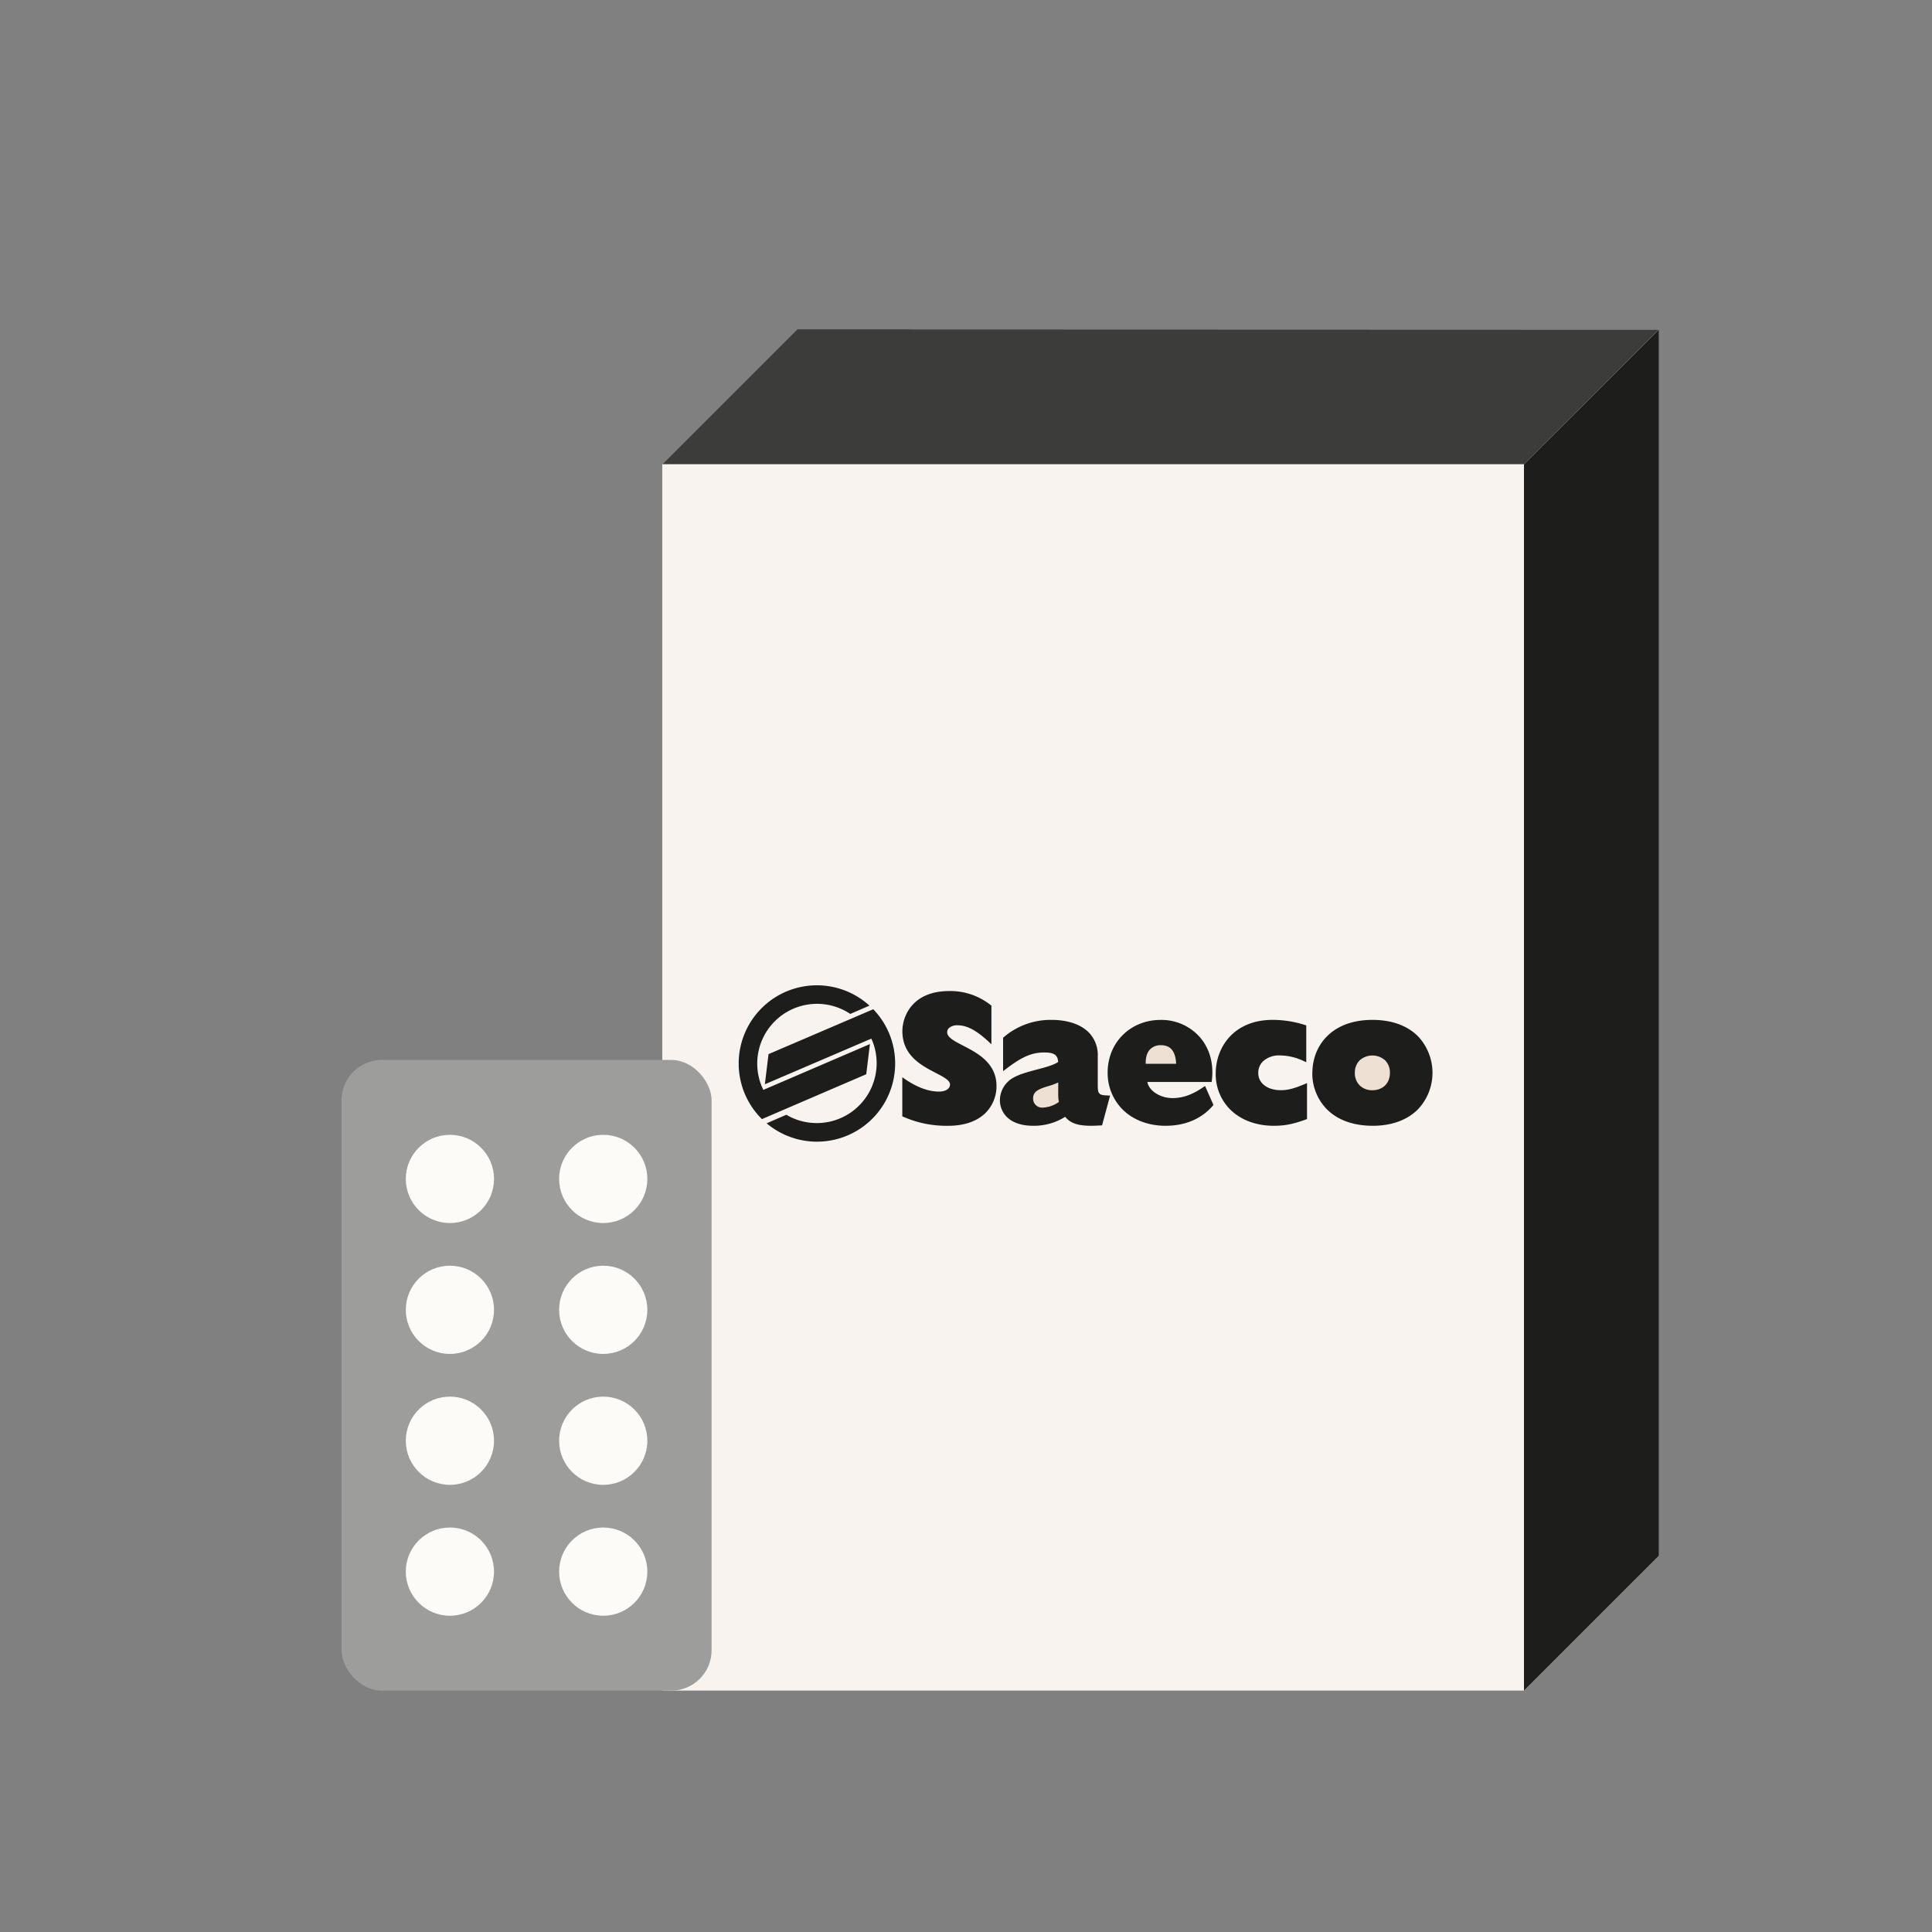 <svg xmlns="http://www.w3.org/2000/svg" id="Calque_1" data-name="Calque 1" viewBox="0 0 1000 1000"><rect x="0" y="0" width="1000" height="1000" fill="#808080" stroke="none"/><defs><style>.cls-4,.cls-5{fill:#1d1d1b;fill-rule:evenodd}.cls-5{fill:#eee1d4}.cls-7{fill:#fdfbf8}</style></defs><path d="M342.78 875.05h446.03l69.86-69.85V170.57l-446.03-.15-69.86 69.86z" style="fill:#f9f3f0"/><path d="m788.81 875.05 69.86-69.85V170.57l-69.86 69.71z" style="fill:#1d1d1b"/><path d="m788.81 240.28 69.86-69.71-446.03-.15-69.86 69.86z" style="fill:#3c3c3b"/><path d="M467.6 578.06a55.16 55.16 0 0 0 23.29 4.64c8.22 0 14.88-2.32 19.28-6.71a19.51 19.51 0 0 0 5.61-13.9c0-11.94-9.95-17.08-17.2-20.83-4.47-2.31-8.32-4.3-8.32-6.92a3 3 0 0 1 .88-2.19 6.48 6.48 0 0 1 4.6-1.46c4.7 0 9.6 2.59 15.88 8.39l1.54 1.43v-20l-.37-.28a33.66 33.66 0 0 0-21.41-7.27c-19.19 0-24.31 13.08-24.31 20.81 0 12.63 10 17.79 17.24 21.56 4 2.06 7.41 3.84 7.41 6S489.54 565 486 565c-5.37 0-11.27-2.16-17.53-6.43l-1.44-1v20.27l.53.25ZM573.41 567c-5-.08-5.21-1-5.21-5.87v-14.57a16.67 16.67 0 0 0-4.74-12.26c-4.14-4.14-11-6.41-19.18-6.41a37.3 37.3 0 0 0-24.74 8.94l-.34.27v17.33l1.48-1.12c8.39-6.39 13.41-8.55 19.91-8.55 5.56 0 6.87 1.66 7.11 4.92-2.39 1.63-6.55 2.74-11 3.91-5.84 1.55-11.89 3.15-15 6.3a13.35 13.35 0 0 0-4.15 9.38 12.22 12.22 0 0 0 3.55 8.84c3 3 7.73 4.59 13.67 4.59a30.29 30.29 0 0 0 16.57-4.64c3.23 4 8.22 5.14 18.43 4.45h.65l.17-.63 3.69-13.68.3-1.14h-1.17Z" class="cls-4"/><path d="M547.73 560.29a32.7 32.7 0 0 1-5 1.84c-5 1.52-8 2.71-8 6.36a4.65 4.65 0 0 0 4.81 4.81 15.41 15.41 0 0 0 8.56-2.95 18.16 18.16 0 0 1-.36-4.38v-5.68Z" class="cls-5"/><path d="m627.86 571.42-3.69-8.34-.44-1-.92.63c-5.68 3.91-10.58 5.66-15.88 5.66-6.47 0-12.27-3.81-13.06-8.35h33.28l.1-.81c1.09-8.65-1.15-16.64-6.31-22.49a26.49 26.49 0 0 0-20.22-8.81c-15.62 0-27.4 11.7-27.4 27.21a26.73 26.73 0 0 0 7.68 19.1c5.47 5.47 13.39 8.48 22.31 8.48 10.11 0 18.53-3.56 24.38-10.31l.38-.44-.24-.53Z" class="cls-4"/><path d="M600.92 541a7.62 7.62 0 0 0-5.7 2.19c-1.55 1.66-2.27 4.17-2.21 7.42h15.76c-.3-6.44-2.86-9.61-7.85-9.61" class="cls-5"/><path d="M675.23 561.15c-5.49 2.31-8.7 3.13-12.26 3.13-4 0-7.28-1.16-9.39-3.27a7.77 7.77 0 0 1-2.3-5.62 8.26 8.26 0 0 1 2.4-6 12.14 12.14 0 0 1 8.71-3.1 29.24 29.24 0 0 1 12.43 2.92l1.3.59v-19.04l-.63-.21a54.49 54.49 0 0 0-16.79-2.66c-20.23 0-29.44 14.36-29.44 27.7a25.73 25.73 0 0 0 7.44 18.64c5.47 5.47 13.49 8.47 22.59 8.47 5.7 0 9.89-.82 16.61-3.25l.61-.22v-18.62zM679.25 555.3a26.48 26.48 0 0 0 7.6 18.92c5.55 5.55 13.74 8.48 23.69 8.48 9.72 0 17.79-2.92 23.33-8.46a27.51 27.51 0 0 0 0-37.94c-5.5-5.5-13.63-8.41-23.49-8.41-21.48 0-31.1 13.76-31.1 27.41Z" class="cls-4"/><path d="M701.27 555.3a8.91 8.91 0 0 1 2.49-6.47 9.91 9.91 0 0 1 13.18 0 8.94 8.94 0 0 1 2.48 6.47c0 5.37-3.64 9-9.07 9a9.08 9.08 0 0 1-6.59-2.52 8.89 8.89 0 0 1-2.49-6.46Z" class="cls-5"/><path d="M395.1 564.13a30.94 30.94 0 0 1 45-39.32l9.93-4.3a40.47 40.47 0 0 0-55.66 58.74l54-23.23 1.9-15.61z" class="cls-4"/><path d="M451.9 539.77c-.28-.74-.58-1.46-.9-2.18l-55.11 23.63 1.9-15.61L452 522.38a40.41 40.41 0 0 1 7.79 11.53c.31.68.59 1.36.86 2.06a40.47 40.47 0 0 1-63.85 45.45L407 577a31 31 0 0 0 44.9-37.26Z" class="cls-4"/><rect width="191.52" height="326.43" x="176.79" y="548.62" rx="20.83" style="fill:#9d9d9c"/><circle cx="232.87" cy="610.21" r="22.83" class="cls-7"/><circle cx="312.23" cy="610.21" r="22.83" class="cls-7"/><circle cx="232.87" cy="677.96" r="22.83" class="cls-7"/><circle cx="312.23" cy="677.96" r="22.83" class="cls-7"/><circle cx="232.87" cy="745.72" r="22.83" class="cls-7"/><circle cx="312.23" cy="745.72" r="22.83" class="cls-7"/><circle cx="232.87" cy="813.47" r="22.83" class="cls-7"/><circle cx="312.23" cy="813.47" r="22.83" class="cls-7"/></svg>